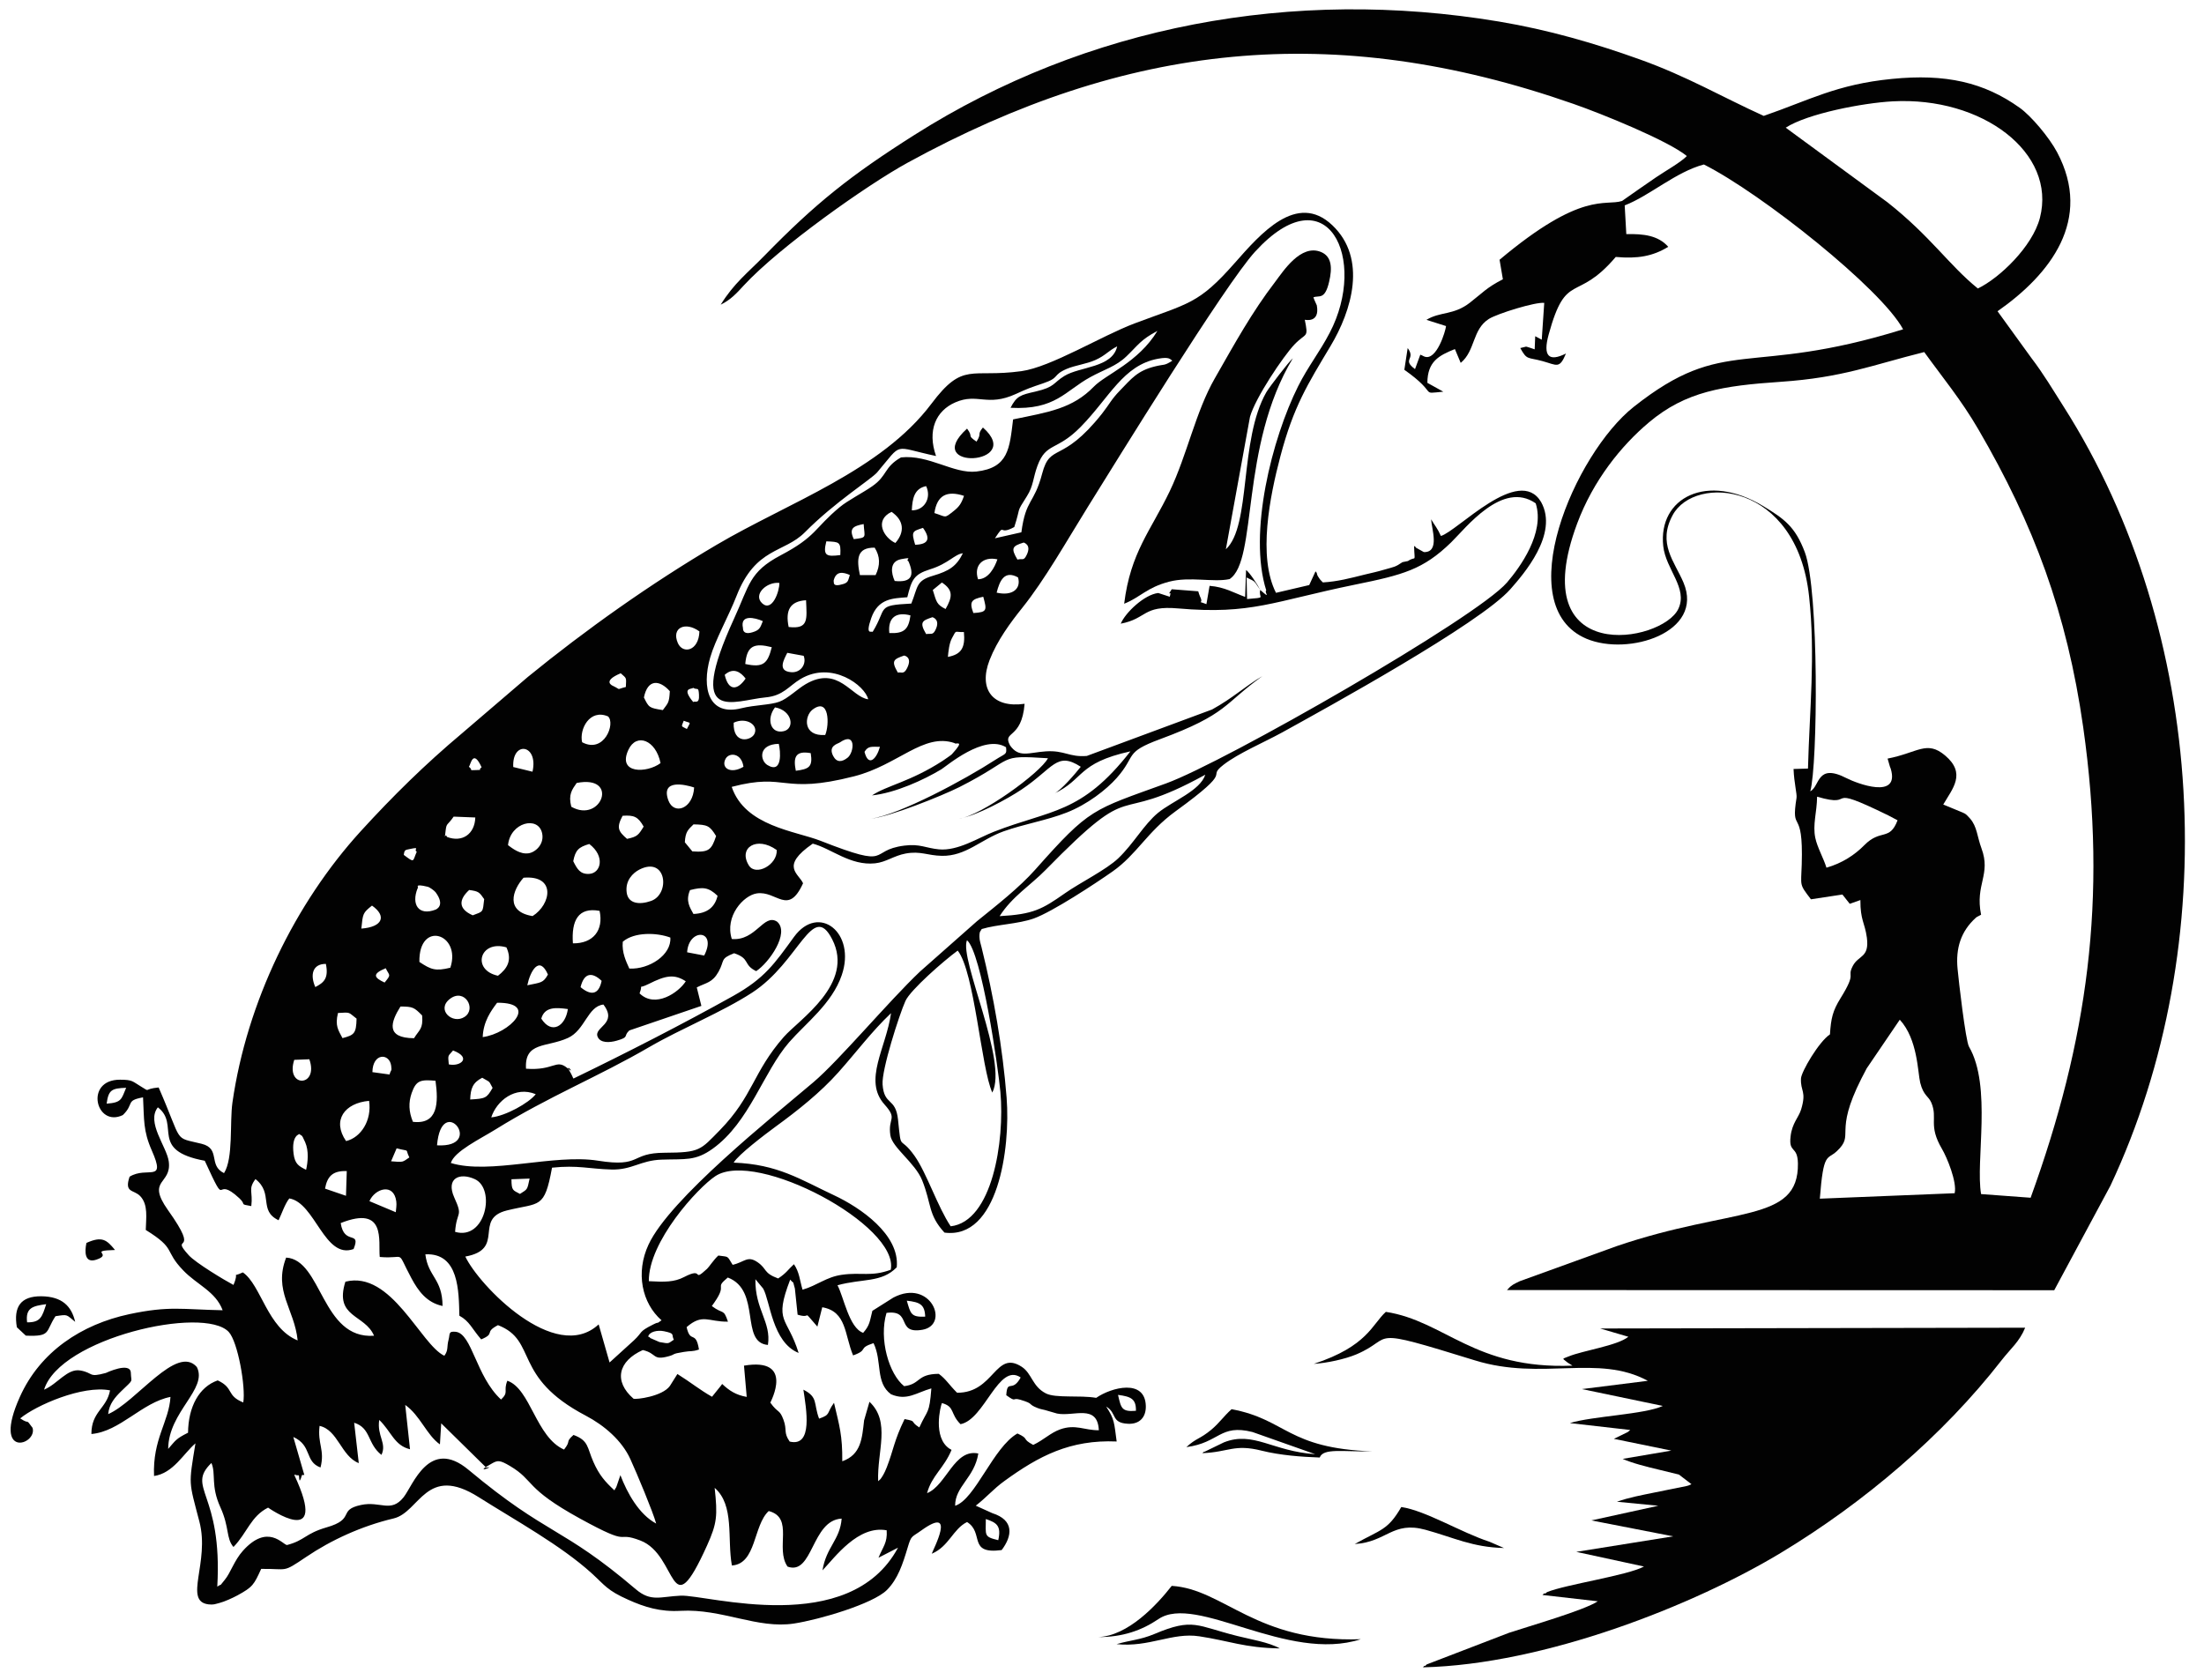 <?xml version="1.0" encoding="UTF-8"?>
<svg xmlns="http://www.w3.org/2000/svg" xmlns:xlink="http://www.w3.org/1999/xlink" width="101pt" height="77pt" viewBox="0 0 101 77" version="1.1">
<g id="surface1">
<path style=" stroke:none;fill-rule:evenodd;fill:rgb(0.781%,0.781%,0.781%);fill-opacity:1;" d="M 45.176 69.625 C 45.684 69.793 45.891 69.941 45.746 70.594 C 45.074 70.434 45.176 70.383 45.176 69.625 Z M 17.48 66.684 C 17.738 66.148 17.266 65.82 17.379 65.082 C 17.93 65.609 18.066 66.254 18.789 66.426 L 18.57 64.395 C 19.254 64.875 19.555 65.781 20.16 66.203 L 20.219 65.238 L 22.285 67.27 C 22.801 67.16 21.559 67.617 22.57 67.062 C 22.812 66.93 22.918 66.926 23.367 67.191 C 24.52 67.875 24.008 68.191 26.59 69.609 C 29.055 70.961 28.129 70.145 29.344 70.609 C 31.098 71.277 30.656 74.695 32.398 70.844 C 32.863 69.812 32.887 69.473 32.75 68.195 C 33.668 68.996 33.316 70.516 33.539 71.754 C 34.668 71.68 34.512 69.918 35.227 69.258 C 36.406 69.566 35.508 70.969 36.09 71.805 C 37.262 72.227 37.18 69.676 38.57 69.605 C 38.492 70.59 37.867 70.895 37.691 71.977 C 38.266 71.375 39.324 69.898 40.633 70.141 C 40.672 70.719 40.465 70.883 40.258 71.398 L 41.152 70.938 C 38.922 75.086 32.402 73.082 31.191 73.137 C 30.25 73.18 29.832 73.434 29.133 72.84 C 25.715 69.93 25.141 70.43 21.473 67.371 C 19.668 65.863 18.926 68.082 18.496 68.625 C 17.91 69.359 17.434 68.789 16.543 68.98 C 15.449 69.215 16.316 69.621 14.961 70.008 C 13.98 70.293 13.98 70.598 13.152 70.816 C 12.969 70.812 12.277 69.805 11.133 71.078 C 10.73 71.527 10.57 72.086 10.301 72.41 C 9.98 72.797 10.242 72.531 9.957 72.723 C 10.207 68.395 8.508 68.207 9.688 67.055 C 9.906 67.555 9.645 68.09 10.098 69.082 C 10.523 70.016 10.352 70.504 10.699 70.906 C 11.336 70.246 11.492 69.5 12.285 69.102 C 12.289 69.102 15.125 71.098 13.488 67.609 C 13.691 67.5 13.336 67.621 13.688 67.621 C 13.73 67.625 13.676 68.152 13.836 67.617 C 13.844 67.59 13.895 67.617 13.945 67.602 L 13.441 65.863 C 14.316 66.258 13.949 66.992 14.688 67.262 C 14.895 66.453 14.543 66.188 14.645 65.355 C 15.492 65.543 15.629 66.742 16.441 67.062 L 16.23 65.211 C 17.012 65.457 16.82 66.168 17.48 66.684 Z M 51.234 63.934 C 51.828 64.012 52.066 64.117 52.055 64.664 C 51.391 64.719 51.375 64.535 51.234 63.934 Z M 44.016 65.277 C 45.125 65.066 45.758 62.438 46.773 63.137 C 46.375 63.863 46.16 63.184 46.113 63.949 C 46.609 64.305 46.355 64.039 46.754 64.156 C 47.422 64.355 47.059 64.344 47.543 64.535 C 47.73 64.605 47.703 64.578 47.887 64.629 C 47.891 64.633 48.422 64.785 48.438 64.789 C 49.188 64.945 50.297 64.328 50.355 65.555 C 49.691 65.562 49.289 65.262 48.578 65.516 C 48.129 65.68 47.836 65.996 47.348 66.227 C 46.785 65.926 47.203 65.969 46.625 65.703 C 45.516 66.332 44.691 68.723 43.77 69.016 C 43.762 68.129 44.656 67.734 44.832 66.621 C 43.727 66.387 43.375 68.078 42.484 68.438 C 42.699 67.633 43.254 67.301 43.605 66.457 C 43.578 66.43 43.527 66.41 43.508 66.398 C 42.738 65.879 43.098 64.453 43.164 64.309 C 43.773 64.477 43.527 64.789 44.016 65.277 Z M 2.02 63.695 C 2.746 61.332 9.336 59.832 10.48 61.047 C 10.902 61.496 11.266 63.586 11.148 64.281 C 10.359 63.965 10.734 63.621 9.977 63.27 C 9.125 63.566 8.629 64.477 8.617 65.668 C 8.047 65.953 8.051 66.02 7.707 66.41 C 7.719 64.699 9.535 63.668 9.02 62.656 C 8.098 61.602 6.254 64.254 4.957 64.816 C 5 64.344 5.281 64.035 5.555 63.766 C 6.156 63.18 6.008 63.398 5.996 62.926 C 5.984 62.391 4.848 62.93 4.848 62.93 C 4.031 63.152 4.301 62.926 3.684 62.816 C 3.082 62.711 2.637 63.438 2.02 63.695 Z M 29.797 61.328 C 29.781 61.281 29.734 61.281 29.703 61.262 C 29.758 61.035 30.129 60.957 30.426 61.016 C 30.965 61.129 30.75 61.16 30.879 61.406 C 30.602 61.578 30.707 61.602 30.219 61.512 Z M 41.555 59.617 C 42.152 59.684 42.379 59.789 42.398 60.348 C 41.738 60.379 41.73 60.207 41.555 59.617 Z M 31.465 60.828 C 32.203 60.191 32.449 60.59 33.359 60.578 C 33.148 59.957 33.156 60.266 32.621 59.863 L 32.746 59.684 C 33.359 58.797 32.707 59.09 33.352 58.555 C 34.902 59.145 33.895 61.539 35.191 61.645 C 35.352 60.594 34.594 60.027 34.617 58.633 L 34.973 59.062 C 35.297 59.637 35.387 61.523 36.598 62.012 C 36.074 60.324 35.445 60.648 36.211 58.652 C 36.441 58.918 36.289 58.605 36.426 59.059 L 36.551 60.258 C 37.273 60.48 36.688 59.934 37.457 60.805 L 37.68 59.918 C 38.805 60.109 38.699 61.184 39.094 62.125 C 39.828 61.863 39.281 61.805 40.031 61.562 C 40.438 62.41 40.102 63.367 40.832 63.906 C 41.562 64.219 41.988 63.832 42.68 63.637 C 42.586 64.84 42.516 64.574 42.129 65.426 C 41.652 65.125 42.062 65.16 41.453 65.043 C 40.965 66.043 40.945 66.465 40.637 67.254 C 40.594 67.367 40.52 67.531 40.449 67.645 C 40.32 67.848 40.367 67.77 40.242 67.891 C 40.188 66.523 40.828 65.176 39.844 64.25 L 39.598 65.102 C 39.504 65.922 39.465 66.672 38.598 66.977 C 38.609 65.789 38.465 65.344 38.219 64.297 C 37.859 64.789 38.086 64.832 37.535 65.023 C 37.27 64.316 37.504 64.047 36.816 63.695 C 36.945 64.57 37.273 66.336 36.188 66.074 C 35.891 65.648 36.082 65.555 35.902 65.07 C 35.719 64.578 35.656 64.789 35.301 64.289 C 35.312 64.25 36.422 62.203 34.094 62.594 L 34.219 64.027 C 33.711 63.938 33.41 63.73 33.094 63.434 C 33.07 63.461 33.043 63.504 33.031 63.52 L 32.629 64.02 C 32.078 63.711 31.648 63.355 31.043 62.977 L 30.699 63.523 C 30.355 64.008 29.141 64.156 29.031 64.109 C 28.105 63.305 28.332 62.383 29.457 61.879 C 30.113 62.031 29.887 62.371 30.641 62.164 C 30.984 62.07 30.73 62.062 31.336 61.965 C 31.68 61.906 31.703 61.965 32.031 61.855 C 31.883 60.945 31.637 61.609 31.465 60.828 Z M 29.734 58.723 C 29.711 56.918 31.973 54.441 32.785 53.906 C 34.66 52.672 41.215 56.168 40.82 58.199 C 39.914 58.531 39.488 58.301 38.578 58.43 C 37.859 58.531 37.445 58.922 36.777 59.113 C 36.645 58.664 36.633 58.309 36.383 57.945 C 36.098 58.203 36.055 58.336 35.66 58.598 C 34.969 58.344 35.164 58.164 34.719 57.855 C 34.25 57.531 34.125 57.848 33.574 57.973 C 33.301 57.535 33.422 57.621 32.918 57.547 C 32.703 57.742 32.492 58.074 32.402 58.156 C 31.676 58.824 32.309 58.035 31.352 58.531 C 30.891 58.773 30.445 58.762 29.734 58.723 Z M 16.93 55.055 C 17.176 54.477 18.047 54.199 18.16 55.066 C 18.184 55.246 18.148 55.398 18.137 55.562 Z M 20.816 54.883 C 20.426 54.012 21.055 53.723 21.762 54.047 C 22.73 54.496 22.246 56.871 20.855 56.461 C 20.926 55.473 21.238 55.812 20.816 54.883 Z M 14.895 54.48 C 14.996 53.926 15.238 53.652 15.891 53.676 L 15.855 54.809 Z M 24.27 54.02 C 24.156 54.559 24.176 54.496 23.828 54.723 C 23.5 54.547 23.441 54.574 23.438 54.051 Z M 13.453 52.879 C 13.348 52.031 13.723 51.984 13.727 51.98 C 13.828 52.094 13.801 51.93 13.984 52.352 C 14.16 52.75 14.109 53.262 14.027 53.617 C 13.695 53.453 13.512 53.352 13.453 52.879 Z M 18.176 52.633 C 18.832 52.805 18.539 52.609 18.758 53.051 C 18.434 53.27 18.5 53.277 17.922 53.227 Z M 20.027 52.496 C 20.234 50.027 22.273 52.621 20.027 52.496 Z M 13.641 61.438 C 12.25 60.879 11.969 58.898 11.129 58.32 C 10.555 58.59 11 58.188 10.699 58.895 C 10.293 58.68 8.965 57.883 8.648 57.531 C 7.723 56.508 9.258 57.656 7.695 55.461 C 6.688 54.035 7.875 54.309 7.734 53.238 C 7.645 52.559 6.691 51.441 7.234 50.754 C 8.277 51.555 6.82 52.727 9.383 53.203 C 10.496 55.629 9.738 53.773 10.973 54.926 C 11.305 55.238 10.941 55.18 11.516 55.281 C 11.598 54.598 11.355 54.516 11.707 54.043 C 12.547 54.703 11.832 55.484 12.766 55.93 C 12.914 55.625 13.055 55.184 13.258 54.93 C 14.445 55.125 14.867 57.734 16.203 57.25 C 16.559 56.371 15.77 57.109 15.613 56.059 C 17.715 55.223 17.328 56.895 17.402 57.613 C 18.652 57.723 18.117 57.215 18.855 58.59 C 19.164 59.164 19.551 59.707 20.281 59.859 C 20.27 58.594 19.625 58.539 19.492 57.492 C 21.039 57.414 21.023 59.199 21.051 60.305 C 21.523 60.562 21.625 60.902 22.051 61.391 C 22.73 61.105 22.16 61.082 22.82 60.738 C 24.66 61.449 23.453 63.109 26.844 64.887 C 27.684 65.328 28.496 66.02 28.887 66.879 C 29.195 67.555 29.914 69.273 30.07 69.832 C 29.285 69.414 28.742 68.434 28.43 67.613 L 28.258 68.117 C 28.246 68.141 28.215 68.234 28.207 68.215 C 28.203 68.195 28.18 68.281 28.156 68.309 C 27.742 67.926 27.457 67.613 27.188 66.996 C 26.902 66.348 26.984 66.027 26.281 65.77 C 25.879 66.129 26.195 66.004 25.848 66.441 C 24.555 65.867 24.316 63.656 23.25 63.285 C 23.051 63.777 23.336 63.793 22.961 64.148 C 21.809 63.086 21.633 61.129 20.887 61.043 C 20.535 61.008 20.629 61.133 20.555 61.41 C 20.465 61.75 20.559 61.871 20.363 62.141 C 19.277 61.637 17.934 58.211 15.828 58.746 C 15.305 60.402 16.723 60.23 17.141 61.223 C 14.73 61.395 14.766 57.742 13.113 57.641 C 12.52 59.176 13.492 59.992 13.641 61.438 Z M 15.859 52.301 C 15.203 51.348 15.793 50.555 16.914 50.457 C 17.047 51.359 16.535 52.141 15.859 52.301 Z M 18.922 51.418 C 18.73 50.949 18.715 50.539 18.863 50.105 C 19.07 49.52 19.258 49.477 19.957 49.535 C 20.098 50.547 20.074 51.555 18.922 51.418 Z M 22.512 51.215 C 22.758 50.457 23.609 49.762 24.551 50.152 C 24.234 50.559 23.164 51.152 22.512 51.215 Z M 21.547 50.395 C 21.566 49.891 21.66 49.625 22.098 49.398 C 22.512 49.641 22.375 49.516 22.574 49.863 C 22.301 50.336 22.25 50.355 21.547 50.395 Z M 4.887 50.586 C 4.973 49.953 5.117 49.883 5.781 49.859 C 5.559 50.383 5.582 50.535 4.887 50.586 Z M 17.066 49.141 C 17.078 48.25 17.848 48.262 17.926 48.848 C 17.965 49.125 17.914 49.008 17.852 49.25 Z M 14.176 48.551 C 14.625 49.84 13.066 49.871 13.484 48.578 Z M 20.566 48.785 C 20.52 48.32 20.531 48.426 20.762 48.148 C 21.637 48.48 21.094 48.902 20.566 48.785 Z M 15.488 46.43 C 16.094 46.391 15.949 46.395 16.34 46.688 C 16.324 47.375 16.23 47.441 15.695 47.582 C 15.504 47.215 15.344 47.023 15.488 46.43 Z M 18.973 47.586 C 17.656 47.578 17.906 46.844 18.352 46.133 C 18.922 46.137 18.977 46.172 19.344 46.543 C 19.398 47.168 19.215 47.191 18.973 47.586 Z M 22.121 47.535 C 22.148 46.82 22.5 46.332 22.781 45.961 C 24.734 45.945 23.359 47.367 22.121 47.535 Z M 24.805 46.688 C 24.957 46.145 25.461 46.172 26.023 46.25 C 25.914 47.031 25.281 47.438 24.805 46.688 Z M 20.621 45.781 C 21.289 45.273 21.852 46.242 21.289 46.609 C 20.742 46.969 19.969 46.281 20.621 45.781 Z M 26.605 45.246 C 26.766 44.578 27.137 44.543 27.57 44.957 C 27.43 45.641 27.043 45.613 26.605 45.246 Z M 29.309 45.531 C 29.504 45.02 29.156 45.383 29.738 45.094 C 30.492 44.715 30.895 44.629 31.426 44.977 C 31.098 45.496 30.023 46.23 29.309 45.531 Z M 17.676 44.379 C 17.848 44.738 17.945 44.645 17.625 45.035 C 17.121 44.805 17.055 44.633 17.676 44.379 Z M 24.164 45.16 C 24.297 44.516 24.715 43.762 25.109 44.668 C 24.891 45.062 24.789 45.027 24.164 45.16 Z M 14.449 45.242 C 14.203 44.684 14.32 44.176 14.934 44.18 C 15.07 44.852 14.836 45.039 14.449 45.242 Z M 20.66 53.305 C 20.82 52.77 22 52.207 22.703 51.77 C 25.129 50.262 27.441 49.34 29.754 47.992 C 31.227 47.137 33.074 46.402 34.469 45.496 C 36.641 44.082 37.23 41.277 38.137 43.055 C 39.176 45.086 36.625 46.727 35.922 47.523 C 34.496 49.148 34.52 50.23 32.984 51.805 C 32.09 52.715 32.082 52.828 30.461 52.836 C 28.844 52.84 29.434 53.523 27.398 53.199 C 25.391 52.879 22.43 53.852 20.66 53.305 Z M 19.219 44.09 C 19.184 42.16 21.156 42.793 20.637 44.355 C 19.949 44.523 19.75 44.441 19.219 44.09 Z M 22.82 44.723 C 21.594 44.461 21.988 43.066 23.207 43.422 C 23.48 44.012 23.246 44.398 22.82 44.723 Z M 43.887 43.57 C 44.66 44.535 44.961 48.957 45.473 50.078 C 46.207 48.668 43.949 43.961 44.312 43.094 C 44.98 43.648 45.742 48.926 45.844 50.051 C 46.047 52.312 45.469 55.988 43.566 56.207 C 42.965 55.309 42.465 53.762 41.914 52.984 C 41.195 51.973 41.312 52.859 41.152 51.312 C 41.043 50.285 40.516 50.695 40.445 49.707 C 40.395 49.043 41.207 46.512 41.492 45.879 C 41.719 45.375 43.246 44.039 43.887 43.57 Z M 31.488 43.648 C 31.559 42.52 32.887 42.598 32.27 43.797 Z M 28.539 43.164 C 29.07 42.707 30.105 42.742 30.719 42.973 C 30.777 43.77 29.75 44.438 28.84 44.395 C 28.691 44.066 28.492 43.66 28.539 43.164 Z M 26.254 43.238 C 26.18 42.199 26.492 41.566 27.477 41.75 C 27.668 42.641 27.18 43.25 26.254 43.238 Z M 16.559 42.562 C 16.629 41.871 16.625 41.844 17.047 41.508 C 17.727 41.984 17.543 42.488 16.559 42.562 Z M 19.961 40.895 C 20.422 41.523 19.977 41.68 19.965 41.691 C 19.176 41.996 18.84 41.449 19.137 40.715 C 19.223 40.684 18.918 40.48 19.602 40.645 C 19.695 40.668 19.906 40.824 19.961 40.895 Z M 24.406 41.988 C 23.148 41.785 23.477 40.805 23.992 40.23 C 25.492 40.102 25.258 41.453 24.406 41.988 Z M 21.5 40.793 C 21.938 40.852 21.965 40.891 22.188 41.211 C 22.117 41.832 22.16 41.766 21.664 41.953 C 20.984 41.656 21.027 41.227 21.5 40.793 Z M 31.777 41.891 C 31.617 41.594 31.406 41.301 31.621 40.797 C 32.211 40.648 32.465 40.66 32.883 41.059 C 32.762 41.57 32.422 41.867 31.777 41.891 Z M 29.297 39.859 C 30.547 39.219 30.73 40.988 29.828 41.297 C 29.301 41.48 28.789 41.422 28.719 40.914 C 28.641 40.352 29.012 40.008 29.297 39.859 Z M 26.27 39.473 C 26.367 38.969 26.512 38.828 27.004 38.684 C 27.746 39.246 27.539 40.031 26.992 40.055 C 26.586 40.074 26.449 39.832 26.27 39.473 Z M 35.594 38.961 C 35.633 39.641 34.629 40.176 34.316 39.664 C 33.816 38.855 34.684 38.305 35.594 38.961 Z M 19.098 39.039 C 18.898 39.492 19.016 39.566 18.504 39.184 C 18.535 38.945 18.566 38.961 18.785 38.914 C 19.297 38.805 18.93 38.941 19.098 39.039 Z M 23.281 38.738 C 23.379 37.691 24.672 37.375 24.844 38.195 C 24.949 38.691 24.543 39.059 24.23 39.109 C 23.828 39.172 23.469 38.875 23.281 38.738 Z M 31.383 38.605 C 31.41 38.117 31.535 38.027 31.781 37.785 C 32.422 37.797 32.523 37.844 32.816 38.32 C 32.605 38.945 32.496 39.078 31.727 39.023 Z M 28.531 37.391 C 29.055 37.355 29.238 37.43 29.496 37.887 C 29.258 38.273 29.207 38.352 28.734 38.449 C 28.34 38.105 28.234 37.945 28.531 37.391 Z M 20.48 38.359 C 20.402 38.117 20.355 38.645 20.422 38.062 C 20.465 37.707 20.5 37.848 20.789 37.43 L 21.781 37.469 C 21.758 38.234 21.176 38.629 20.48 38.359 Z M 31.809 36.094 C 31.758 37.082 30.883 37.371 30.629 36.688 C 30.262 35.684 31.418 35.965 31.809 36.094 Z M 26.18 36.977 C 26.035 36.418 26.215 36.191 26.426 35.887 C 28.398 35.5 27.562 37.762 26.18 36.977 Z M 45.809 41.992 C 46.371 41.102 47.246 40.559 47.902 39.887 C 52.25 35.445 50.773 37.969 55.234 35.508 C 54.996 36.246 53.734 36.711 53.066 37.258 C 52.426 37.785 51.953 38.664 51.25 39.336 C 50.695 39.867 49.5 40.453 48.809 40.938 C 47.75 41.68 47.355 41.906 45.809 41.992 Z M 33.254 34.773 C 33.422 34.477 33.984 34.508 34.07 35.145 C 33.465 35.504 33.023 35.188 33.254 34.773 Z M 23.52 35.156 C 23.457 33.934 24.688 34.105 24.402 35.371 Z M 22.07 35.168 C 21.867 35.32 22.18 35.277 21.801 35.297 C 21.445 35.312 21.699 35.301 21.488 35.145 C 21.566 35.07 21.668 34.289 22.07 35.168 Z M 36.469 35.328 C 36.348 34.723 36.438 34.391 37.152 34.52 C 37.254 35.156 37.07 35.25 36.469 35.328 Z M 30.27 34.977 C 29.645 35.445 28.27 35.48 28.801 34.359 C 29.168 33.582 30.055 33.914 30.27 34.977 Z M 35.688 34.094 C 35.766 34.406 35.875 35.492 35.168 35.066 C 34.828 34.863 34.73 34.113 35.688 34.094 Z M 40.324 34.23 C 40.168 34.789 39.797 35.172 39.617 34.461 C 39.781 34.184 39.93 34.23 40.324 34.23 Z M 33.531 36.066 C 36.094 35.391 35.777 36.441 39.141 35.582 C 41.152 35.07 42.32 33.574 43.742 34.059 C 43.781 34.148 44.262 33.867 43.621 34.57 C 43.582 34.613 43.273 34.82 43.188 34.879 C 41.707 35.836 40.637 36.004 39.961 36.457 C 41.035 36.344 42.34 35.742 43.137 35.262 C 43.375 35.117 45.098 33.629 46.102 34.25 C 46.141 34.598 46.102 34.512 45.602 34.832 C 44.242 35.715 41.227 37.348 39.895 37.527 C 40.773 37.438 43.148 36.484 43.961 36.078 C 46.609 34.738 45.641 34.602 48.023 34.754 C 47.688 35.414 44.949 37.402 43.945 37.523 C 44.75 37.395 46.184 36.609 46.809 36.191 C 48.281 35.207 48.418 34.426 49.527 35.145 C 49.297 35.434 48.621 36.238 48.293 36.379 C 49.699 35.723 49.348 34.98 51.801 34.438 C 49.551 37.328 48.148 37.105 45.551 38.121 C 44.828 38.402 43.895 39.012 43.027 38.93 C 42.418 38.871 42.16 38.668 41.445 38.758 C 39.727 38.977 40.977 39.863 37.605 38.539 C 36.453 38.086 34.141 37.875 33.531 36.066 Z M 38.484 34.031 C 39.246 33.504 39.145 34.488 38.844 34.727 C 38.59 34.93 38.344 34.965 38.18 34.648 C 37.938 34.18 38.391 34.094 38.484 34.031 Z M 34.57 33.641 C 34.414 33.957 33.582 34.129 33.621 33.125 C 34.203 32.852 34.773 33.234 34.57 33.641 Z M 37.816 33.688 C 36.785 33.758 36.852 32.824 37.234 32.527 C 38.012 31.934 38.012 33.23 37.816 33.688 Z M 31.332 33.035 C 31.688 33.176 31.652 33.047 31.477 33.414 C 31.207 33.262 31.211 33.348 31.332 33.035 Z M 26.676 34.02 C 26.539 33.426 27.023 32.477 27.863 32.836 C 28.215 33.152 27.688 34.562 26.676 34.02 Z M 35.516 32.422 C 36.312 32.566 36.43 33.387 35.922 33.512 C 35.316 33.66 35.102 32.957 35.516 32.422 Z M 29.508 31.969 C 29.68 31.113 30.223 31.152 30.695 31.68 C 30.664 32.234 30.617 32.211 30.375 32.547 C 29.742 32.445 29.738 32.434 29.508 31.969 Z M 31.766 31.527 C 31.961 31.648 32.008 31.449 32.031 31.836 C 32.059 32.297 31.852 32.113 31.766 32.176 C 31.211 31.504 31.699 31.598 31.766 31.527 Z M 28.68 31.488 C 28.203 31.602 28.496 31.633 28.098 31.441 C 28.098 31.441 27.547 31.234 28.445 30.859 C 28.707 31.102 28.707 31.016 28.68 31.488 Z M 34.168 31.102 C 33.805 31.633 33.387 31.703 33.211 30.93 C 33.609 30.574 33.945 30.805 34.168 31.102 Z M 41.434 30.047 C 41.434 30.051 41.828 30.102 41.57 30.621 C 41.414 30.934 41.312 30.789 41.145 30.828 C 40.828 30.285 40.945 30.215 41.434 30.047 Z M 36.828 30.059 C 36.977 30.43 36.695 30.852 36.246 30.809 C 35.613 30.754 35.926 30.227 36.078 29.922 Z M 34.152 30.434 C 34.227 29.578 34.574 29.465 35.367 29.664 C 35.18 30.41 34.98 30.617 34.152 30.434 Z M 43.438 30.109 C 43.461 29.855 43.5 29.48 43.621 29.258 C 43.855 28.832 43.715 28.988 44.172 28.969 C 44.238 29.676 44.066 29.992 43.438 30.109 Z M 32.051 28.941 C 32.023 29.848 31.289 29.992 31.062 29.473 C 30.754 28.758 31.422 28.477 32.051 28.941 Z M 42.441 29.062 C 42.105 28.496 42.285 28.441 42.73 28.289 C 42.73 28.293 43.121 28.383 42.859 28.891 C 42.746 29.113 42.66 29.031 42.441 29.062 Z M 34.602 28.938 C 33.996 29.18 34.051 28.785 34.047 28.785 C 33.906 28.148 34.582 28.305 34.957 28.469 C 34.867 28.676 34.848 28.84 34.602 28.938 Z M 40.754 29.016 C 40.676 28.285 41.09 28.035 41.723 28.207 C 41.637 28.848 41.434 29.047 40.754 29.016 Z M 36.141 28.738 C 35.984 27.984 36.195 27.555 36.938 27.512 C 36.973 28.379 37.07 28.848 36.141 28.738 Z M 44.605 28.098 C 44.41 27.578 44.512 27.465 45.059 27.352 C 45.223 27.965 45.254 28.062 44.605 28.098 Z M 57.75 27.039 C 57.66 27.441 58.074 27.375 57.148 27.457 L 57.125 26.469 C 57.574 26.684 57.445 26.605 57.75 27.039 Z M 43.164 26.699 C 43.703 27.055 43.637 27.375 43.332 27.914 C 42.91 27.703 42.918 27.586 42.746 27.043 Z M 35.715 26.719 C 35.723 27.105 35.383 28.07 34.926 27.652 C 34.492 27.246 35.148 26.652 35.715 26.719 Z M 45.672 27.164 C 45.809 26.621 46.027 26.121 46.652 26.465 C 46.805 26.984 46.395 27.332 45.672 27.164 Z M 38.199 26.629 C 38.301 26.156 38.637 26.219 38.945 26.355 C 38.863 26.586 38.887 26.691 38.652 26.766 C 38.09 26.941 38.242 26.656 38.199 26.629 Z M 41 26.629 C 40.844 26.285 40.742 25.734 41.297 25.629 C 41.902 25.516 41.457 25.648 41.629 25.723 C 41.914 26.375 41.785 26.711 41 26.629 Z M 39.406 26.359 C 39.254 25.637 39.254 25.09 40.082 25.102 C 40.336 25.504 40.344 25.906 40.125 26.359 Z M 44.82 26.551 C 44.609 25.906 45.051 25.492 45.707 25.637 C 45.586 25.992 45.312 26.543 44.82 26.551 Z M 46.914 24.867 C 46.922 24.879 47.277 24.961 47.051 25.43 C 46.906 25.73 46.867 25.586 46.625 25.648 C 46.312 25.121 46.387 25.027 46.914 24.867 Z M 41.578 27.375 C 41.777 26.566 41.879 26.328 42.621 26.094 C 43.461 25.836 43.75 25.398 44.125 25.359 C 43.832 25.953 43.504 26.168 42.75 26.391 C 41.969 26.617 42.07 26.895 41.762 27.664 C 40.125 27.75 40.68 27.836 39.988 28.965 C 39.945 28.902 39.637 29.156 39.926 28.328 C 40.246 27.418 40.926 27.426 41.578 27.375 Z M 37.867 24.812 C 38.465 24.84 38.539 24.824 38.508 25.441 C 37.871 25.523 37.699 25.48 37.867 24.812 Z M 41.938 24.969 C 41.758 24.359 41.801 24.355 42.297 24.195 C 42.664 24.707 42.531 24.953 41.938 24.969 Z M 39.125 24.711 C 38.891 24.211 39.109 24.109 39.578 24.02 C 39.617 24.645 39.754 24.637 39.125 24.711 Z M 41.031 24.887 C 40.504 24.648 40.043 23.852 40.855 23.461 C 41.43 23.852 41.469 24.387 41.031 24.887 Z M 42.82 23.516 C 42.938 22.695 43.398 22.473 44.176 22.727 C 44.059 23.074 43.957 23.223 43.699 23.426 C 43.25 23.781 43.387 23.691 42.82 23.516 Z M 41.785 23.391 C 41.809 22.848 41.898 22.391 42.441 22.281 C 42.699 22.824 42.355 23.402 41.785 23.391 Z M 46.48 24.156 C 46.801 23.172 46.531 23.57 47.062 22.738 C 47.363 22.262 47.336 21.906 47.543 21.348 C 47.945 20.262 48.418 20.691 49.523 19.566 C 50.848 18.215 51.469 16.734 53.074 16.441 C 53.609 16.344 53.617 16.473 53.723 16.531 C 53.336 16.781 53.371 16.684 52.934 16.793 C 52.117 16.992 51.848 17.359 51.32 17.902 C 50.918 18.316 50.852 18.512 50.5 18.961 C 48.645 21.297 48.133 20.277 47.758 21.707 C 47.383 23.129 47.012 22.844 46.805 24.398 L 45.594 24.672 C 46.094 23.914 45.719 24.578 46.48 24.156 Z M 46.309 18.691 C 48.371 18.801 48.809 17.914 49.973 17.281 C 50.613 16.93 51.137 16.797 51.621 16.332 C 52.152 15.824 52.266 15.574 53.039 15.168 C 52.16 16.617 50.672 17.16 50.129 17.719 C 49.148 18.73 48.059 18.887 46.426 19.223 C 46.262 20.551 46.223 21.445 44.742 21.613 C 43.699 21.727 42.566 20.828 41.289 20.965 C 40.496 21.418 40.676 21.797 39.973 22.285 C 39.539 22.59 38.848 22.938 38.48 23.246 C 37.305 24.223 37.418 24.586 35.781 25.449 C 34.328 26.215 34.348 26.816 33.637 28.359 C 31.391 33.262 33.625 32.098 35.082 31.965 C 35.895 31.891 36.145 31.445 36.688 31.121 C 38.129 30.266 39.648 31.43 39.785 32.051 C 39.012 31.953 38.422 30.484 36.926 31.355 C 36.535 31.582 36.105 32.02 35.711 32.164 C 35.293 32.316 34.59 32.309 33.98 32.461 C 32.469 32.844 32.145 31.531 32.543 30.145 C 32.777 29.324 33.379 28.27 33.75 27.32 C 34.625 25.074 35.93 25.359 36.887 24.395 C 38.262 23.004 39.93 21.965 40.199 21.648 C 41.395 20.242 40.867 20.469 42.895 20.902 C 42.484 19.73 42.887 18.828 43.781 18.441 C 44.812 17.996 45.227 18.664 46.559 18.055 C 47.094 17.809 47.211 17.77 47.801 17.57 C 48.59 17.305 48.211 17.199 48.879 16.91 C 49.27 16.742 49.793 16.684 50.199 16.5 C 50.668 16.289 50.773 16.09 51.195 15.875 C 50.977 16.863 49.488 16.793 48.773 17.234 C 48.25 17.555 48.352 17.738 47.461 17.945 C 46.758 18.105 46.59 18.148 46.309 18.691 Z M 57.75 27.039 C 57.645 26.82 57.262 26.234 57.102 26.125 L 57.059 27.359 C 56.547 27.176 56.125 26.906 55.43 26.852 L 55.285 27.691 C 54.773 27.492 55.195 27.746 54.992 27.34 C 54.969 27.301 54.922 27.137 54.91 27.102 L 53.695 27.008 C 53.438 27.406 53.688 27.035 53.625 27.27 C 53.621 27.285 53.609 27.34 53.605 27.352 L 53.078 27.18 C 52.445 27.25 51.57 28.078 51.359 28.586 C 52.57 28.355 52.359 27.742 53.988 27.887 C 57.352 28.18 58.355 27.562 62.094 26.797 C 64.297 26.348 65.215 26.109 66.5 24.859 C 67.176 24.199 68.852 22.008 70.375 23.07 C 70.809 24.426 69.648 26.012 69.059 26.699 C 67.656 28.328 56.105 34.938 53.441 35.906 C 50.039 37.141 49.957 37.023 47.441 39.859 C 46.707 40.684 45.695 41.477 44.766 42.227 L 42.16 44.531 C 40.715 45.902 38.457 48.602 37.277 49.602 C 35.383 51.211 30.691 54.949 29.719 57.047 C 29.121 58.332 29.414 59.727 30.316 60.516 C 29.996 60.742 30.281 60.531 29.918 60.715 C 29.242 61.055 29.473 61.039 29.051 61.434 L 27.934 62.449 L 27.434 60.703 C 25.441 62.551 21.934 58.898 21.324 57.594 C 23.191 57.258 21.672 55.867 23.23 55.48 C 24.746 55.105 24.945 55.438 25.297 53.52 C 26.477 53.395 27.004 53.578 28.023 53.605 C 28.965 53.629 29.348 53.184 30.316 53.152 C 31.398 53.113 31.859 53.23 32.668 52.645 C 34.352 51.43 34.969 49.148 36.164 47.77 C 36.926 46.898 38.129 46 38.574 44.695 C 39.242 42.75 37.516 41.395 36.387 42.941 C 35.492 44.172 35.047 44.836 33.605 45.645 C 31.297 46.934 28.672 48.277 26.281 49.434 C 26.254 49.406 26.242 49.352 26.227 49.328 C 26.215 49.305 26.191 49.25 26.176 49.223 C 25.77 48.559 26.461 49.336 25.992 48.949 C 25.473 48.523 25.391 49.082 24.105 48.984 C 24.027 47.738 25.051 48.02 26.027 47.574 C 26.809 47.219 26.926 46.125 27.652 46.043 C 28.332 46.93 27.195 47.07 27.387 47.52 C 27.512 47.816 27.934 47.793 28.262 47.699 C 28.867 47.527 28.547 47.496 28.84 47.23 L 32.141 46.105 L 31.93 45.258 C 32.375 45.031 32.641 45.051 32.93 44.535 C 33.223 44.004 32.984 43.949 33.641 43.691 C 34.395 43.941 34.039 44.215 34.652 44.512 C 35.242 44.129 36.203 42.758 35.613 42.246 C 35 41.844 34.645 43.137 33.535 43.039 C 33.203 41.992 34.074 41.039 34.68 40.949 C 35.594 40.812 36.113 42 36.801 40.484 C 36.598 40.031 35.738 39.707 37.246 38.668 C 38.102 38.895 38.965 39.688 40.102 39.57 C 40.609 39.516 40.957 39.223 41.504 39.121 C 42.191 38.996 42.5 39.215 43.164 39.227 C 44.262 39.246 44.945 38.48 45.988 38.105 C 46.953 37.762 47.945 37.609 48.875 37.246 C 49.828 36.875 50.699 36.195 51.176 35.656 C 52.094 34.613 51.5 34.496 53.152 33.883 C 56.281 32.727 56.07 32.262 57.848 30.992 C 57.039 31.465 56.523 31.98 55.543 32.52 L 49.805 34.648 C 48.996 34.715 48.785 34.383 47.93 34.438 C 47.129 34.492 46.695 34.75 46.285 34.164 C 45.918 33.477 46.82 33.918 46.953 32.258 C 45.508 32.465 44.824 31.609 45.348 30.254 C 45.699 29.352 46.309 28.531 46.844 27.863 C 47.887 26.559 48.844 24.855 49.855 23.227 C 51.141 21.164 56.137 13.043 57.512 11.539 C 60.84 7.898 62.695 11.895 60.934 15.254 C 60.469 16.148 59.953 16.777 59.488 17.703 C 58.293 20.094 57.191 24.422 58.027 27.062 C 57.914 27.137 58.289 27.512 57.75 27.039 Z M 58.473 27.172 C 57.633 25.516 58.191 22.746 58.672 20.926 C 59.277 18.625 59.93 17.605 60.969 15.867 C 61.949 14.234 62.664 11.852 61.055 10.324 C 59.426 8.777 57.758 10.723 56.582 12.055 C 54.918 13.945 54.484 13.887 51.992 14.824 C 50.484 15.391 48.164 16.824 46.805 17.012 C 44.484 17.332 44.148 16.555 42.684 18.504 C 40.379 21.57 36.141 23.027 32.844 24.969 C 29.836 26.738 26.836 28.867 24.184 31.031 L 21.156 33.625 C 19.469 35.043 18.02 36.469 16.535 38.094 C 13.52 41.402 11.312 45.938 10.652 50.531 C 10.52 51.465 10.699 53.086 10.266 53.77 C 9.527 53.41 10.129 52.648 9.242 52.426 C 7.918 52.098 8.414 52.465 7.27 49.844 C 6.52 49.914 6.938 50.086 6.449 49.793 C 6.066 49.566 6.082 49.488 5.5 49.488 C 3.852 49.484 4.395 51.703 5.629 51.109 C 6.168 50.59 5.734 50.445 6.555 50.297 C 6.609 51.332 6.555 51.82 6.957 52.734 C 7.629 54.254 6.75 53.434 5.938 53.934 C 5.684 54.691 6.125 54.512 6.426 54.824 C 6.801 55.219 6.691 55.836 6.68 56.375 C 8.105 57.258 7.496 57.293 8.395 58.227 C 9.02 58.883 9.883 59.191 10.203 60.055 C 8.34 60.02 7.766 59.844 5.926 60.234 C 3.734 60.703 1.84 61.953 0.91 64.027 C -0.387 66.91 1.727 66.223 1.492 65.445 C 1.141 64.965 1.398 65.328 0.926 65.012 C 1.652 64.41 3.789 63.48 5.043 63.727 C 4.887 64.57 4.188 64.691 4.188 65.727 C 5.5 65.617 6.504 64.281 7.812 64.027 C 7.746 65.168 6.988 65.953 7.059 67.652 C 7.938 67.527 8.41 66.621 8.957 66.156 C 8.637 68.109 8.648 67.859 9.137 69.742 C 9.625 71.605 8.391 73.391 9.551 73.535 C 9.793 73.562 9.84 73.527 10.066 73.469 C 10.281 73.414 10.656 73.246 10.879 73.125 C 11.59 72.738 11.637 72.633 11.969 71.91 C 13.211 71.891 12.914 72.117 14.023 71.367 C 15.176 70.586 16.574 69.945 18.035 69.598 C 19.238 69.316 19.52 67.09 21.941 68.625 C 23.609 69.68 25.707 70.832 27.117 72.113 C 27.73 72.672 27.816 72.891 28.789 73.324 C 29.535 73.66 30.262 73.887 31.188 73.832 C 33.086 73.727 34.707 74.672 36.387 74.414 C 37.531 74.238 39.992 73.52 40.641 72.879 C 41.145 72.375 41.367 71.691 41.594 70.934 C 41.766 70.355 41.766 70.477 42.23 70.141 C 43.867 68.965 42.746 71.043 42.699 71.215 C 43.488 70.883 43.672 70.078 44.316 69.762 C 45.117 70.258 44.332 71.254 45.902 71.047 C 46.395 70.395 46.484 69.676 45.473 69.355 L 44.715 69.012 C 45.23 68.613 45.512 68.254 46.031 67.879 C 47.609 66.734 49.039 65.98 51.172 66.07 C 51.055 65.207 51.078 65.059 50.691 64.469 C 51.199 64.766 50.898 65.219 51.691 65.258 C 52.215 65.285 52.523 64.965 52.508 64.438 C 52.473 63.184 50.934 63.586 50.234 64.07 C 49.469 63.938 48.375 64.098 47.922 63.863 C 47.301 63.543 47.293 62.957 46.824 62.648 C 45.609 61.852 45.566 63.848 43.859 63.836 C 43.492 63.473 43.348 63.207 43.02 62.969 C 41.996 62.98 42.207 63.438 41.434 63.535 C 40.742 62.988 40.266 61.379 40.625 60.176 C 41.824 60.02 41.031 61.164 42.273 60.949 C 43.547 60.723 42.645 58.582 40.941 59.473 L 39.977 60.082 C 39.855 60.555 39.867 60.738 39.555 61.09 C 38.906 60.863 38.668 59.449 38.379 58.91 C 39.508 58.594 40.398 58.805 41.094 58.086 C 41.242 56.586 39.414 55.344 38.23 54.789 C 36.676 54.062 35.645 53.363 33.621 53.289 C 33.824 52.93 35.062 51.992 35.551 51.633 C 36.57 50.891 37.594 50.074 38.414 49.156 C 39.25 48.219 39.949 47.273 40.832 46.438 C 40.613 48.027 39.543 49.516 40.531 50.621 C 41.156 51.32 40.68 51.207 40.801 52.035 C 40.887 52.605 41.93 53.289 42.258 54.098 C 42.699 55.195 42.52 55.668 43.281 56.496 C 45.723 56.82 46.312 52.66 46.129 50.312 C 45.949 48.027 45.535 45.656 44.98 43.418 C 44.945 43.277 44.883 43.098 44.883 42.934 C 44.883 42.656 44.938 42.695 44.988 42.582 C 45.703 42.367 46.645 42.355 47.375 42.098 C 48.227 41.793 50.199 40.496 50.988 39.941 C 52.102 39.156 52.559 38.141 53.867 37.188 C 56.68 35.148 55.223 35.715 56.066 35.055 C 56.742 34.527 57.941 34.02 58.758 33.57 C 60.738 32.477 67.836 28.578 69.215 27.004 C 69.805 26.332 71.441 24.477 70.621 23.008 C 69.609 21.297 66.793 24.344 66.031 24.566 C 65.871 24.207 65.762 24.109 65.582 23.801 C 65.602 24.227 65.996 25.324 65.25 25.305 L 64.887 25.102 C 64.871 25.055 64.832 25.047 64.801 25.023 C 64.824 25.855 64.914 25.449 64.52 25.715 L 64.27 25.766 C 63.934 25.996 63.895 25.977 63.453 26.105 C 63.066 26.219 62.906 26.246 62.52 26.34 C 61.895 26.496 61.301 26.656 60.621 26.695 C 60.484 26.547 60.52 26.609 60.395 26.414 C 60.383 26.395 60.363 26.363 60.352 26.309 C 60.344 26.254 60.332 26.234 60.285 26.188 L 59.996 26.816 L 58.473 27.172 "/>
<path style=" stroke:none;fill-rule:evenodd;fill:rgb(0.781%,0.781%,0.781%);fill-opacity:1;" d="M 83.395 54.941 C 83.562 52.77 83.73 53.176 84.168 52.77 C 85.027 51.969 84.004 52 85.301 49.434 C 85.34 49.355 85.512 49.02 85.543 48.969 L 87.059 46.738 C 87.887 47.637 87.879 49.16 87.996 49.629 C 88.148 50.23 88.371 50.227 88.508 50.547 C 88.809 51.266 88.348 51.562 88.992 52.66 C 89.219 53.043 89.691 54.18 89.574 54.691 Z M 83.699 39.77 C 83.566 39.336 83.277 38.836 83.188 38.406 C 83.059 37.797 83.262 37.234 83.27 36.516 C 85.199 37.082 83.406 35.844 86.535 37.375 L 86.957 37.598 C 86.59 38.566 86.188 37.973 85.43 38.742 C 85 39.18 84.418 39.566 83.699 39.77 Z M 88.18 16.137 C 88.98 17.25 89.879 18.332 90.66 19.68 C 93.195 24.031 94.719 28.094 95.465 33.336 C 96.586 41.223 95.656 47.719 93.055 54.898 L 90.785 54.73 C 90.523 53.223 91.289 49.789 90.23 47.973 C 90.074 47.699 89.754 44.926 89.707 44.406 C 89.617 43.469 89.852 42.691 90.547 42.062 C 90.559 42.051 90.594 42.027 90.605 42.02 L 90.785 41.926 C 90.5 40.531 91.254 40.094 90.801 38.879 C 90.605 38.352 90.602 37.883 90.281 37.52 C 90.047 37.254 90.047 37.293 89.77 37.172 L 89.051 36.875 C 89.477 36.145 90.117 35.453 89.133 34.625 C 88.293 33.918 87.891 34.5 86.5 34.77 L 86.609 35.145 C 86.617 35.168 86.637 35.211 86.645 35.234 C 87.074 36.672 85.078 35.902 84.621 35.668 C 83.242 34.957 83.406 36.043 82.957 36.27 C 83.301 35.066 83.363 27.043 82.707 25.309 C 82.262 24.125 81.754 23.777 80.797 23.195 C 78.227 21.641 75.98 22.809 76.219 25.027 C 76.336 26.109 77.363 26.957 76.91 27.91 C 76.172 29.469 69.82 30.59 72.273 24 C 73.008 22.027 74.285 20.434 75.57 19.355 C 77.254 17.941 78.949 17.68 81.602 17.5 C 84.453 17.305 85.785 16.734 88.18 16.137 Z M 81.832 5.852 C 82.832 5.207 85.359 4.719 86.734 4.645 C 90.836 4.422 94.254 6.996 93.48 9.988 C 93.137 11.305 91.629 12.746 90.637 13.223 C 89.309 12.148 88.484 10.844 86.496 9.273 Z M 33.027 13.965 C 33.477 13.746 33.746 13.453 34.09 13.078 C 35.715 11.32 39.73 8.477 41.594 7.457 C 51.625 1.965 61.09 0.91 72.105 4.762 C 73.387 5.207 76.441 6.445 77.301 7.152 C 77.012 7.449 76.316 7.836 75.887 8.129 C 75.305 8.527 74.895 8.816 74.332 9.211 C 73.547 9.461 72.5 8.73 68.719 11.906 L 68.871 12.801 C 68.125 13.18 67.922 13.438 67.352 13.879 C 66.605 14.457 65.996 14.273 65.367 14.66 L 66.266 14.945 C 66.246 15.168 65.832 16.555 65.277 16.344 C 65.258 16.34 65.203 16.309 65.188 16.301 C 65.168 16.293 65.121 16.266 65.086 16.258 L 64.844 16.918 C 64.223 16.457 64.902 16.484 64.508 15.953 L 64.355 16.949 C 65.973 18.09 65.016 18.055 66.141 17.953 L 65.41 17.547 C 65.418 16.57 65.93 16.297 66.672 16 L 66.938 16.633 C 67.617 16.07 67.461 15.105 68.23 14.617 C 68.625 14.371 70.371 13.832 70.766 13.883 L 70.652 15.57 L 70.352 15.41 L 70.328 16.012 C 70.297 16 69.965 15.887 69.934 15.887 L 69.668 15.953 C 69.98 16.52 69.996 16.363 70.684 16.551 C 71.352 16.734 71.461 16.926 71.762 16.203 C 70.977 16.598 70.695 16.328 70.969 15.332 C 71.777 12.383 72.227 13.914 74.043 11.777 C 75.047 11.867 75.742 11.746 76.449 11.312 C 75.984 10.789 75.324 10.715 74.527 10.73 L 74.453 9.414 C 75.598 8.973 76.793 7.879 78.082 7.539 C 80.727 8.871 86.223 13.246 87.211 15.094 C 80.055 17.316 79.074 15.32 74.867 18.648 C 72.152 20.797 69.16 27.781 72.703 29.277 C 74.629 30.086 78.109 28.984 77.148 26.703 C 76.738 25.734 75.945 24.914 76.652 23.609 C 77.672 21.73 82.336 22.09 82.902 27.328 C 83.199 30.055 82.922 32.547 82.852 35.227 L 82.191 35.246 C 82.215 35.883 82.355 36.398 82.328 36.566 C 82.051 38.289 82.648 36.906 82.566 39.617 C 82.535 40.637 82.441 40.504 82.988 41.219 L 84.43 41 L 84.766 41.426 L 85.254 41.254 C 85.25 42.191 85.453 42.27 85.551 42.977 C 85.672 43.91 85.168 43.77 84.906 44.273 C 84.613 44.84 85.117 44.504 84.348 45.746 C 83.984 46.332 83.906 46.672 83.859 47.41 C 83.355 47.742 82.547 49.117 82.531 49.434 C 82.504 50.039 82.793 50 82.539 50.848 C 82.426 51.223 82.125 51.469 82.055 52.086 C 81.961 52.879 82.375 52.492 82.391 53.324 C 82.43 56.074 79.406 55.301 74.082 57.117 L 69.645 58.723 C 69.566 58.762 69.406 58.836 69.34 58.879 C 69.156 59.004 69.176 59.016 69.059 59.129 L 94.137 59.137 L 96.711 54.348 C 101.918 43.277 101.141 28.977 94.574 18.648 C 94.055 17.832 93.652 17.145 93.082 16.398 L 91.539 14.266 C 93.969 12.566 95.906 10.066 94.27 6.98 C 93.902 6.289 93.074 5.309 92.555 4.941 C 90.918 3.77 89.156 3.371 86.699 3.617 C 84.164 3.867 82.918 4.59 80.824 5.312 C 78.922 4.449 77.297 3.492 75.156 2.727 C 73.074 1.98 70.957 1.367 68.695 0.988 C 59.23 -0.594 49.797 1.184 41.906 6.184 C 38.965 8.047 37.363 9.328 35.031 11.719 C 34.262 12.508 33.637 12.977 33.027 13.965 "/>
<path style=" stroke:none;fill-rule:evenodd;fill:rgb(0.781%,0.781%,0.781%);fill-opacity:1;" d="M 74.621 61.27 C 74.117 61.68 72.559 61.895 71.883 62.172 C 71.543 62.309 71.594 62.242 71.836 62.453 L 72.059 62.594 C 67.57 62.773 66.219 60.547 63.508 60.129 C 62.875 60.699 62.672 61.703 60.207 62.512 C 60.781 62.48 61.641 62.297 62.164 62.074 C 63.98 61.301 62.469 60.77 67.598 62.355 C 70.664 63.301 73.219 62.047 75.512 63.289 L 72.492 63.668 L 76.199 64.441 C 75.363 64.832 72.969 64.906 71.941 65.227 L 74.707 65.543 C 74.668 65.574 74.625 65.613 74.594 65.637 L 73.957 65.949 L 76.59 66.488 L 74.359 66.867 C 74.805 67.066 75.441 67.223 76.023 67.363 C 76.324 67.438 76.625 67.508 76.938 67.586 L 77.512 68.027 C 77.246 68.141 77.461 68.059 77.281 68.113 L 75.852 68.402 C 75.207 68.535 74.656 68.633 74.098 68.832 L 75.992 69.016 L 72.926 69.688 L 76.672 70.418 L 72.234 71.129 L 75.336 71.801 C 74.59 72.211 71.758 72.621 70.898 72.973 C 70.871 72.984 70.809 73.066 70.789 73.035 C 70.77 73.004 70.719 73.082 70.684 73.105 L 73.219 73.395 C 72.609 73.805 70.082 74.531 69.148 74.84 L 65.379 76.289 C 65.359 76.301 65.305 76.383 65.293 76.355 C 65.277 76.328 65.234 76.398 65.207 76.422 C 70.777 76.293 77.645 73.574 81.633 71.16 C 85.41 68.875 89.023 65.82 91.723 62.348 C 92.141 61.809 92.539 61.504 92.805 60.855 L 73.328 60.891 L 74.621 61.27 "/>
<path style=" stroke:none;fill-rule:evenodd;fill:rgb(0.781%,0.781%,0.781%);fill-opacity:1;" d="M 51.516 27.672 C 52.27 27.371 52.543 26.93 53.582 26.66 C 54.527 26.414 55.617 26.703 56.344 26.543 C 57.648 25.703 56.801 20.473 59.246 16.422 C 59.055 16.582 58.16 17.754 58.031 17.977 C 56.773 20.184 57.348 24.098 56.176 25.176 L 57.281 19.109 C 57.523 18.238 58.809 16.328 59.312 15.797 C 59.863 15.219 59.969 15.531 59.793 14.656 C 59.793 14.652 60.496 14.832 60.344 13.996 C 60.34 13.973 60.23 13.762 60.188 13.629 C 60.441 13.52 60.711 13.777 60.91 12.906 C 61.055 12.289 61.035 11.758 60.539 11.551 C 59.609 11.164 58.797 12.445 58.445 12.906 C 57.359 14.324 56.586 15.738 55.668 17.344 C 54.797 18.859 54.402 20.84 53.609 22.504 C 52.738 24.324 51.805 25.316 51.516 27.672 "/>
<path style=" stroke:none;fill-rule:evenodd;fill:rgb(0.781%,0.781%,0.781%);fill-opacity:1;" d="M 50.305 75.035 C 51.453 75.043 52.328 74.723 53.086 74.211 C 54.824 73.031 58.992 76.227 62.359 75.133 C 57.555 75.301 56.098 72.836 53.695 72.688 C 53.027 73.543 51.688 75 50.305 75.035 "/>
<path style=" stroke:none;fill-rule:evenodd;fill:rgb(0.781%,0.781%,0.781%);fill-opacity:1;" d="M 54.367 66.328 C 55.891 66.129 55.895 65.258 57.398 65.637 L 60.27 66.652 C 58.32 66.523 57.438 65.578 56.09 66.109 L 55.195 66.543 C 55.176 66.516 55.129 66.586 55.098 66.605 C 56.316 66.559 56.551 66.172 57.82 66.492 C 58.66 66.703 59.656 66.777 60.477 66.805 C 60.641 66.363 61.531 66.547 62.891 66.523 C 58.98 66.383 58.965 65.062 56.438 64.59 C 56.07 64.918 55.883 65.219 55.508 65.531 C 54.969 65.977 54.828 65.902 54.367 66.328 "/>
<path style=" stroke:none;fill-rule:evenodd;fill:rgb(0.781%,0.781%,0.781%);fill-opacity:1;" d="M 62.082 70.77 C 63.547 70.684 63.812 69.703 65.324 70.117 C 66.633 70.477 67.469 70.918 68.922 70.953 L 68.254 70.664 C 66.957 70.242 65.332 69.238 64.215 69.074 C 63.594 70.148 63.277 70.098 62.082 70.77 "/>
<path style=" stroke:none;fill-rule:evenodd;fill:rgb(0.781%,0.781%,0.781%);fill-opacity:1;" d="M 1.242 60.609 C 1.16 59.938 1.504 59.859 2.117 59.777 C 1.93 60.352 1.863 60.617 1.242 60.609 Z M 1.184 61.219 C 2.359 61.27 2.07 61.039 2.543 60.328 C 3.125 60.238 3.02 60.246 3.445 60.586 C 3.277 59.871 2.852 59.426 1.895 59.414 C 0.945 59.406 0.613 59.898 0.773 60.836 L 1.184 61.219 "/>
<path style=" stroke:none;fill-rule:evenodd;fill:rgb(0.781%,0.781%,0.781%);fill-opacity:1;" d="M 51.168 75.359 C 52.664 75.516 53.723 74.809 54.961 75 C 56.348 75.211 57.023 75.527 58.648 75.555 C 58.145 75.27 57.301 75.137 56.711 74.988 C 54.824 74.52 54.695 74.137 52.898 74.895 C 52.242 75.168 51.812 75.172 51.168 75.359 "/>
<path style=" stroke:none;fill-rule:evenodd;fill:rgb(0.781%,0.781%,0.781%);fill-opacity:1;" d="M 45.043 19.594 C 44.754 19.945 45.012 19.832 44.75 20.242 C 44.277 19.918 44.633 20.062 44.316 19.645 C 42.172 21.59 47.004 21.328 45.043 19.594 "/>
<path style=" stroke:none;fill-rule:evenodd;fill:rgb(0.781%,0.781%,0.781%);fill-opacity:1;" d="M 3.961 56.969 C 3.875 57.375 3.871 57.922 4.422 57.734 C 5.199 57.469 4.004 57.328 5.27 57.293 C 4.895 56.836 4.688 56.641 3.961 56.969 "/>
</g>
</svg>
